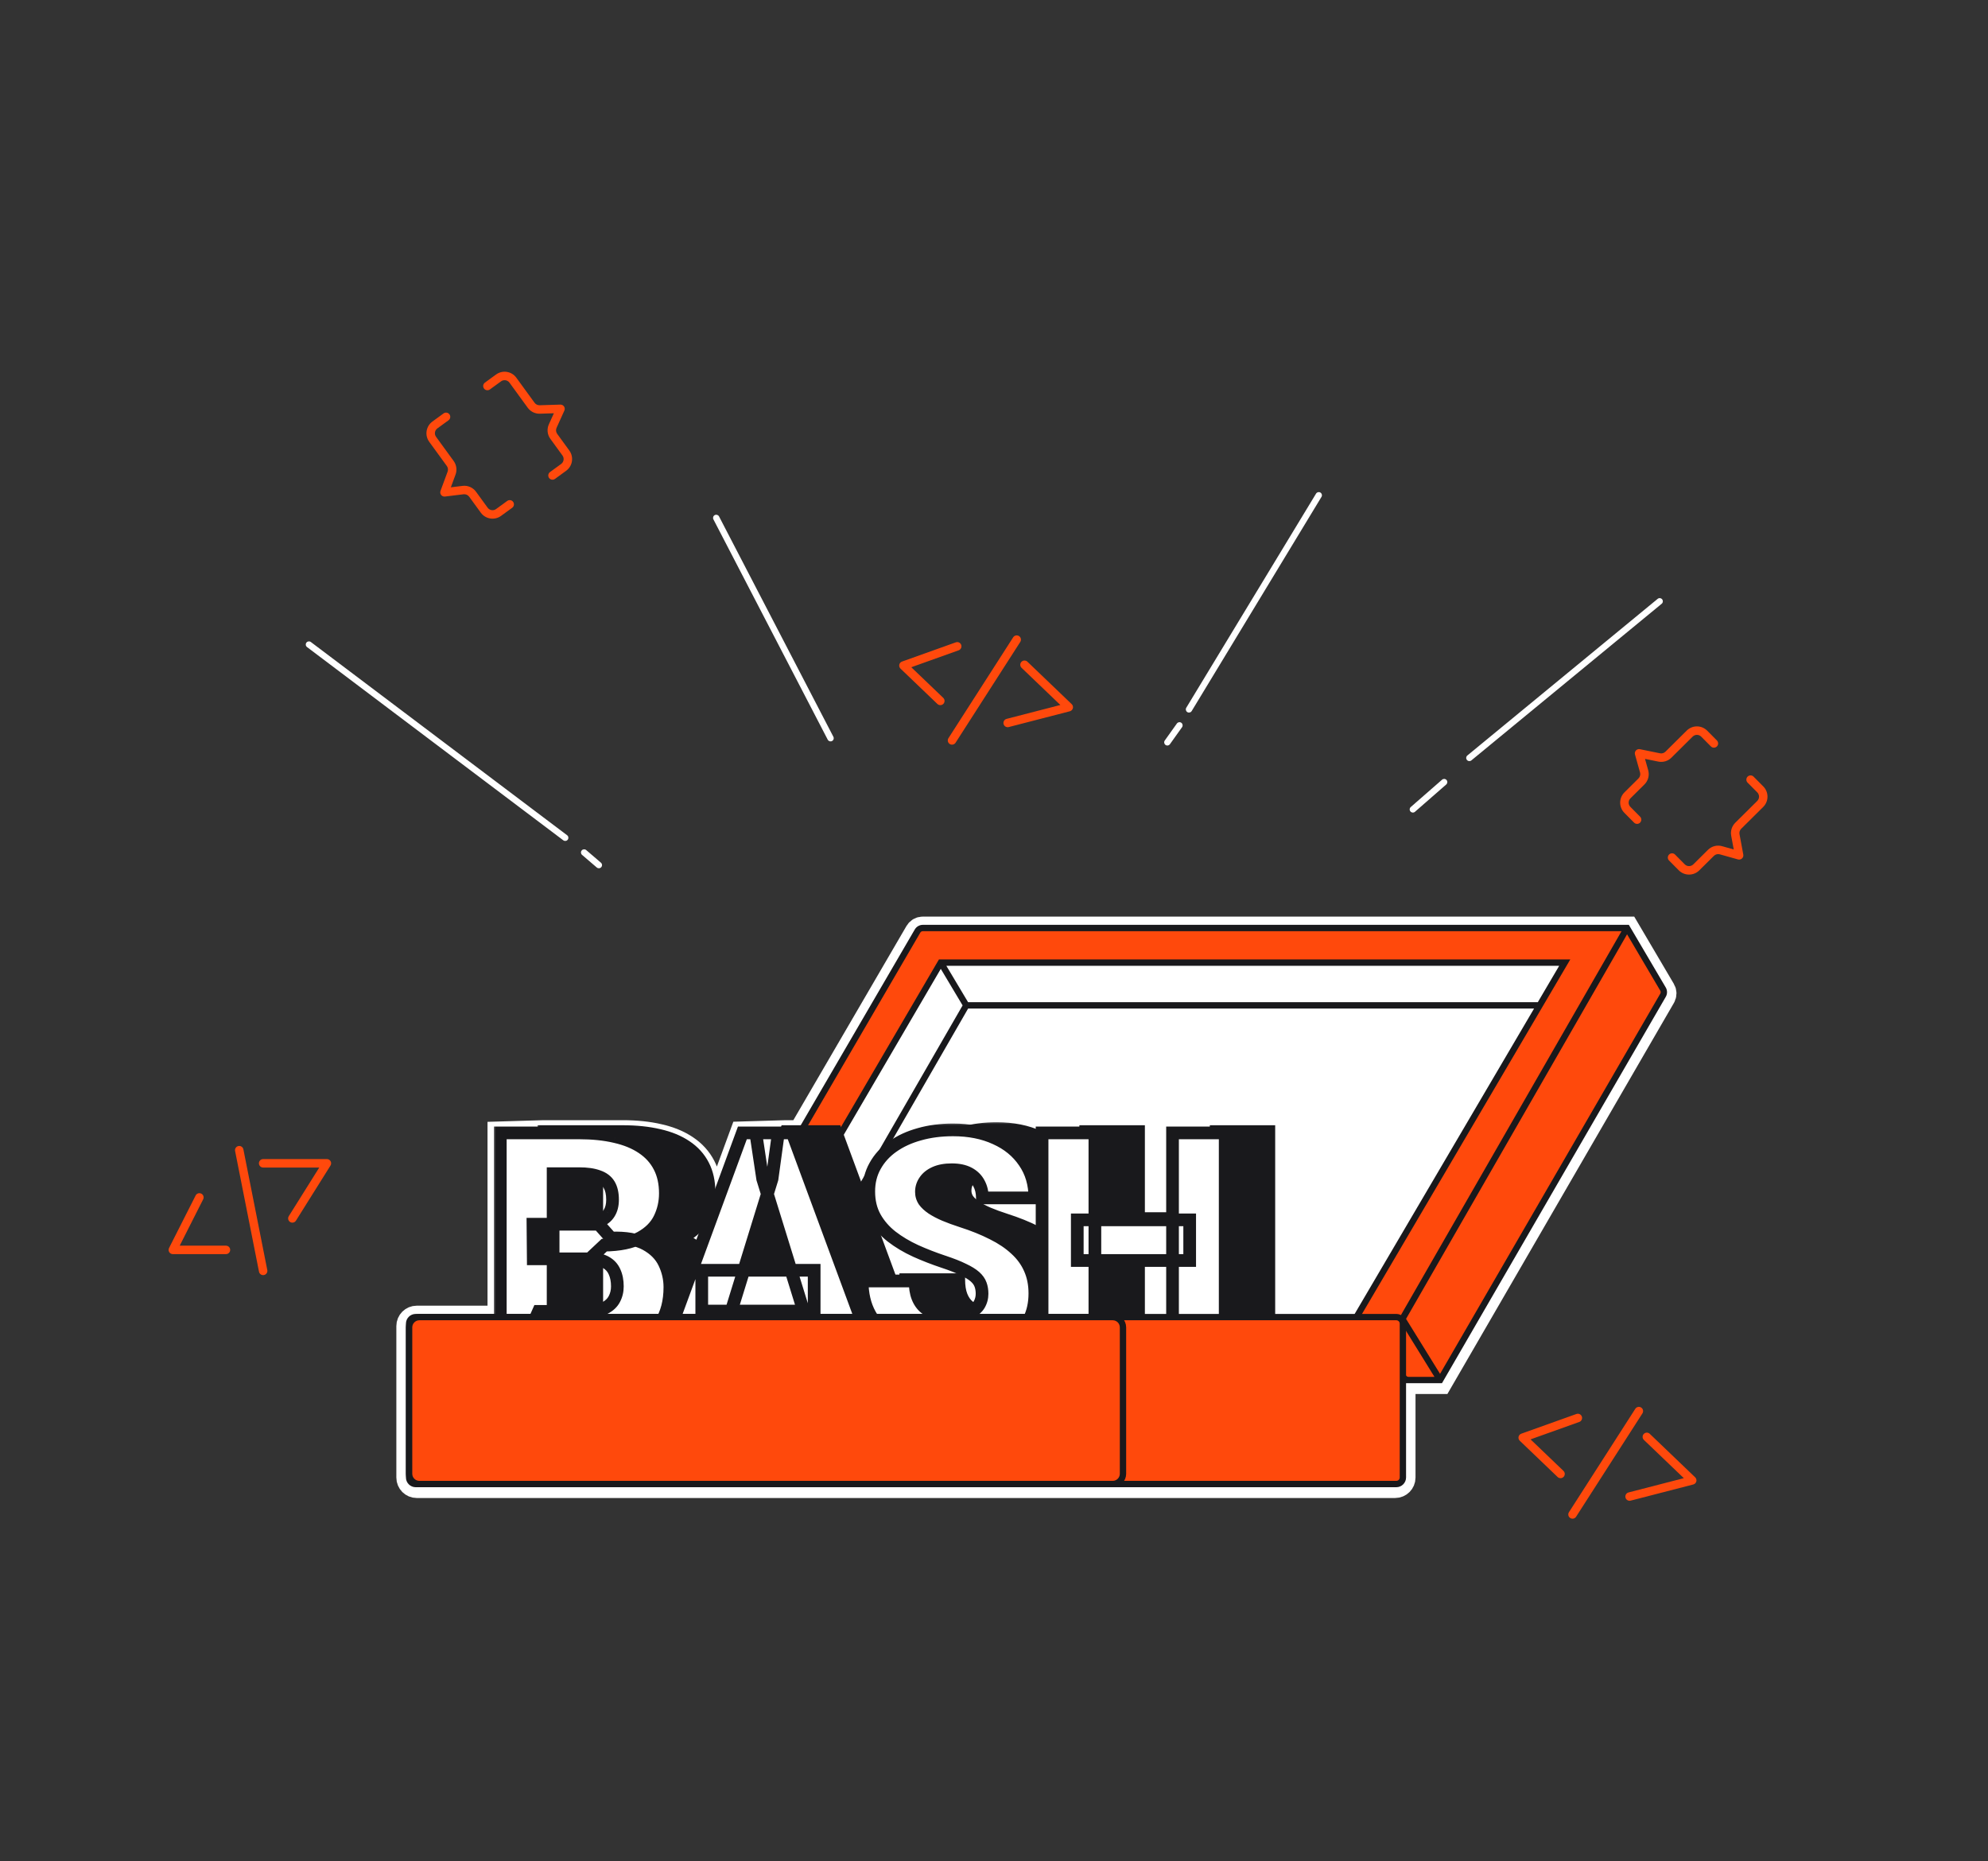 <?xml version="1.0" encoding="UTF-8"?> <svg xmlns="http://www.w3.org/2000/svg" width="235" height="220" viewBox="0 0 235 220" fill="none"><rect x="0" y="0" width="235" height="220" fill="#333333" stroke="none"/> <path fill-rule="evenodd" clip-rule="evenodd" d="M59.129 134.051V155.824H49.262C48.759 155.824 48.352 156.232 48.352 156.735V174.645C48.352 175.148 48.759 175.556 49.262 175.556H164.917C165.42 175.556 165.827 175.148 165.827 174.645V162.834C165.94 163.086 166.194 163.262 166.489 163.262H170.231L196.579 117.781C196.709 117.556 196.708 117.278 196.576 117.054L192.323 109.836H109.08C108.822 109.836 108.584 109.973 108.454 110.195L94.643 133.899H92.906L87.745 134.051L82.659 147.894C82.324 147.582 81.934 147.305 81.489 147.061C81.118 146.856 80.698 146.694 80.229 146.574C80.456 146.485 80.668 146.387 80.866 146.279C81.922 145.698 82.675 144.945 83.125 144.02C83.576 143.095 83.801 142.105 83.801 141.05C83.801 139.84 83.57 138.791 83.107 137.901C82.645 137 81.969 136.253 81.08 135.66C80.202 135.067 79.135 134.629 77.878 134.344C76.621 134.048 75.192 133.899 73.592 133.899H64.289L59.129 134.051ZM165.765 156.042H165.507C165.62 156.138 165.709 156.262 165.765 156.402V156.042ZM70.532 139.138C70.586 139.155 70.639 139.173 70.69 139.192C71.283 139.393 71.716 139.719 71.989 140.17C72.261 140.62 72.398 141.213 72.398 141.948C72.398 142.589 72.261 143.122 71.989 143.549C71.728 143.976 71.307 144.302 70.726 144.527C70.663 144.55 70.599 144.572 70.532 144.592V139.138ZM70.532 148.998C70.949 149.062 71.304 149.179 71.597 149.348C72.072 149.608 72.415 149.982 72.629 150.468C72.854 150.954 72.967 151.529 72.967 152.193C72.967 152.739 72.848 153.237 72.611 153.687C72.386 154.126 72.012 154.482 71.49 154.755C71.298 154.853 71.081 154.933 70.84 154.994H70.532V148.998Z" fill="#19191C" stroke="white" stroke-width="3"></path> <path d="M92.856 155.892H160.219L181.997 118.83H114.224L92.856 155.892Z" fill="white"></path> <path d="M184.967 113.777H111.206L114.224 118.83H181.997L184.967 113.777Z" fill="white"></path> <path d="M165.772 155.892L192.331 109.686H109.088C108.83 109.686 108.591 109.822 108.461 110.045L81.75 155.892H86.579L111.206 113.777H184.967L181.997 118.83L160.219 155.892H165.772Z" fill="#FF490C"></path> <path d="M86.579 155.892H92.856L114.224 118.83L111.206 113.777L86.579 155.892Z" fill="white"></path> <path d="M192.331 109.686L165.772 155.892L170.239 163.111L196.586 117.63C196.717 117.405 196.716 117.128 196.584 116.904L192.331 109.686Z" fill="#FF490C"></path> <path d="M170.239 163.111L165.772 155.892V162.389C165.772 162.788 166.096 163.111 166.496 163.111H170.239Z" fill="#FF490C"></path> <path d="M192.331 109.686L192.654 109.495L192.545 109.311H192.331V109.686ZM170.239 163.111V163.486H170.455L170.563 163.299L170.239 163.111ZM81.75 155.892L81.426 155.703L81.097 156.267H81.75V155.892ZM165.772 163.111H165.397V163.486H165.772V163.111ZM111.206 113.777V113.402H110.991L110.882 113.587L111.206 113.777ZM184.967 113.777L185.29 113.967L185.622 113.402H184.967V113.777ZM181.997 118.83L182.32 119.02L182.32 119.02L181.997 118.83ZM196.584 116.904L196.261 117.094L196.261 117.094L196.584 116.904ZM196.586 117.63L196.262 117.442L196.262 117.442L196.586 117.63ZM166.097 156.078L192.656 109.872L192.005 109.499L165.447 155.705L166.097 156.078ZM165.453 156.089L169.92 163.308L170.558 162.914L166.091 155.694L165.453 156.089ZM165.772 155.517H81.75V156.267H165.772V155.517ZM86.903 156.081L111.53 113.966L110.882 113.587L86.255 155.702L86.903 156.081ZM111.206 114.152H184.967V113.402H111.206V114.152ZM160.542 156.081L185.29 113.967L184.643 113.587L159.895 155.702L160.542 156.081ZM93.181 156.079L114.549 119.018L113.899 118.643L92.531 155.704L93.181 156.079ZM114.224 119.205H181.997V118.455H114.224V119.205ZM110.884 113.969L113.902 119.023L114.546 118.638L111.528 113.584L110.884 113.969ZM192.008 109.876L196.261 117.094L196.907 116.713L192.654 109.495L192.008 109.876ZM196.261 117.094C196.324 117.202 196.324 117.334 196.262 117.442L196.911 117.818C197.109 117.476 197.108 117.054 196.907 116.713L196.261 117.094ZM196.262 117.442L169.914 162.923L170.563 163.299L196.911 117.818L196.262 117.442ZM170.239 162.736H166.496V163.486H170.239V162.736ZM166.496 162.736C166.302 162.736 166.147 162.58 166.147 162.389H165.397C165.397 162.996 165.89 163.486 166.496 163.486V162.736ZM166.147 162.389V155.892H165.397V162.389H166.147ZM165.772 155.517H160.219V156.267H165.772V155.517ZM160.219 155.517H92.856V156.267H160.219V155.517ZM92.856 155.517H86.579V156.267H92.856V155.517ZM86.579 155.517H81.75V156.267H86.579V155.517ZM82.074 156.08L108.785 110.234L108.137 109.856L81.426 155.703L82.074 156.08ZM108.785 110.234C108.848 110.127 108.963 110.061 109.088 110.061V109.311C108.697 109.311 108.334 109.518 108.137 109.856L108.785 110.234ZM109.088 110.061H192.331V109.311H109.088V110.061ZM181.674 118.64L159.895 155.702L160.542 156.081L182.32 119.02L181.674 118.64ZM166.147 163.111V162.389H165.397V163.111H166.147ZM166.496 162.736H165.772V163.486H166.496V162.736ZM182.32 119.02L185.29 113.967L184.643 113.587L181.674 118.64L182.32 119.02ZM109.088 109.311C108.697 109.311 108.335 109.518 108.137 109.856L108.785 110.234C108.848 110.127 108.963 110.061 109.088 110.061V109.311ZM196.911 117.818C197.109 117.476 197.107 117.054 196.907 116.713L196.261 117.094C196.324 117.201 196.324 117.335 196.262 117.442L196.911 117.818Z" fill="#19191C"></path> <mask id="path-4-outside-1_1578_5205" maskUnits="userSpaceOnUse" x="63.301" y="132.393" width="88" height="29" fill="black"> <rect fill="white" x="63.301" y="132.393" width="88" height="29"></rect> <path d="M74.866 148.636H68.196L68.16 144.545H73.567C74.54 144.545 75.317 144.438 75.897 144.225C76.478 143.999 76.9 143.673 77.16 143.246C77.433 142.819 77.569 142.286 77.569 141.645C77.569 140.91 77.433 140.317 77.16 139.867C76.888 139.416 76.455 139.09 75.862 138.889C75.281 138.675 74.528 138.568 73.603 138.568H70.544V159.645H64.301V133.748H73.603C75.204 133.748 76.633 133.897 77.89 134.193C79.147 134.478 80.214 134.916 81.091 135.509C81.981 136.102 82.656 136.849 83.119 137.75C83.581 138.64 83.812 139.689 83.812 140.898C83.812 141.954 83.587 142.944 83.137 143.869C82.686 144.794 81.933 145.547 80.878 146.128C79.834 146.697 78.405 146.993 76.591 147.017L74.866 148.636ZM74.617 159.645H66.684L68.819 154.843H74.617C75.471 154.843 76.153 154.713 76.662 154.452C77.184 154.179 77.558 153.823 77.783 153.385C78.02 152.934 78.139 152.436 78.139 151.89C78.139 151.226 78.026 150.651 77.801 150.165C77.587 149.679 77.243 149.305 76.769 149.045C76.295 148.772 75.66 148.636 74.866 148.636H69.619L69.654 144.545H75.933L77.392 146.181C79.123 146.11 80.492 146.353 81.5 146.91C82.52 147.468 83.249 148.203 83.688 149.116C84.127 150.029 84.346 150.983 84.346 151.979C84.346 153.675 83.978 155.092 83.243 156.23C82.52 157.369 81.435 158.222 79.988 158.792C78.542 159.361 76.751 159.645 74.617 159.645Z"></path> <path d="M96.421 139.191L90.107 159.645H83.401L92.917 133.748H97.168L96.421 139.191ZM101.65 159.645L95.318 139.191L94.5 133.748H98.804L108.373 159.645H101.65ZM101.401 149.987V154.807H88.115V149.987H101.401Z"></path> <path d="M121.249 152.762C121.249 152.359 121.189 151.997 121.071 151.677C120.952 151.345 120.733 151.037 120.413 150.752C120.092 150.468 119.63 150.183 119.025 149.898C118.432 149.602 117.65 149.294 116.678 148.973C115.539 148.594 114.442 148.167 113.387 147.693C112.332 147.207 111.389 146.643 110.559 146.003C109.729 145.351 109.071 144.592 108.585 143.726C108.099 142.849 107.855 141.829 107.855 140.667C107.855 139.553 108.104 138.551 108.602 137.661C109.1 136.76 109.794 135.995 110.683 135.367C111.585 134.727 112.64 134.24 113.849 133.908C115.059 133.565 116.381 133.393 117.816 133.393C119.713 133.393 121.385 133.725 122.832 134.389C124.29 135.041 125.428 135.972 126.247 137.181C127.077 138.379 127.492 139.796 127.492 141.432H121.284C121.284 140.78 121.148 140.205 120.875 139.707C120.614 139.209 120.217 138.817 119.683 138.533C119.15 138.248 118.48 138.106 117.674 138.106C116.891 138.106 116.233 138.225 115.699 138.462C115.166 138.699 114.763 139.019 114.49 139.422C114.217 139.813 114.081 140.246 114.081 140.721C114.081 141.112 114.187 141.468 114.401 141.788C114.626 142.096 114.94 142.387 115.344 142.659C115.759 142.932 116.257 143.193 116.838 143.442C117.43 143.691 118.094 143.934 118.83 144.171C120.205 144.61 121.426 145.102 122.494 145.647C123.573 146.181 124.48 146.792 125.215 147.479C125.962 148.155 126.525 148.926 126.905 149.792C127.296 150.657 127.492 151.636 127.492 152.726C127.492 153.888 127.266 154.92 126.816 155.821C126.365 156.722 125.719 157.487 124.877 158.116C124.035 158.732 123.027 159.201 121.853 159.521C120.679 159.841 119.369 160.001 117.923 160.001C116.595 160.001 115.284 159.835 113.992 159.503C112.711 159.159 111.549 158.637 110.506 157.938C109.462 157.226 108.626 156.319 107.998 155.217C107.381 154.102 107.073 152.78 107.073 151.25H113.334C113.334 152.009 113.434 152.649 113.636 153.171C113.838 153.693 114.134 154.114 114.525 154.434C114.917 154.742 115.397 154.968 115.966 155.11C116.535 155.24 117.187 155.305 117.923 155.305C118.717 155.305 119.357 155.193 119.843 154.968C120.33 154.73 120.685 154.422 120.911 154.043C121.136 153.651 121.249 153.224 121.249 152.762Z"></path> <path d="M145.792 144.029V148.831H132.505V144.029H145.792ZM134.586 133.748V159.645H128.343V133.748H134.586ZM149.989 133.748V159.645H143.764V133.748H149.989Z"></path> </mask> <path d="M74.866 148.636H68.196L68.16 144.545H73.567C74.54 144.545 75.317 144.438 75.897 144.225C76.478 143.999 76.9 143.673 77.16 143.246C77.433 142.819 77.569 142.286 77.569 141.645C77.569 140.91 77.433 140.317 77.16 139.867C76.888 139.416 76.455 139.09 75.862 138.889C75.281 138.675 74.528 138.568 73.603 138.568H70.544V159.645H64.301V133.748H73.603C75.204 133.748 76.633 133.897 77.89 134.193C79.147 134.478 80.214 134.916 81.091 135.509C81.981 136.102 82.656 136.849 83.119 137.75C83.581 138.64 83.812 139.689 83.812 140.898C83.812 141.954 83.587 142.944 83.137 143.869C82.686 144.794 81.933 145.547 80.878 146.128C79.834 146.697 78.405 146.993 76.591 147.017L74.866 148.636ZM74.617 159.645H66.684L68.819 154.843H74.617C75.471 154.843 76.153 154.713 76.662 154.452C77.184 154.179 77.558 153.823 77.783 153.385C78.02 152.934 78.139 152.436 78.139 151.89C78.139 151.226 78.026 150.651 77.801 150.165C77.587 149.679 77.243 149.305 76.769 149.045C76.295 148.772 75.66 148.636 74.866 148.636H69.619L69.654 144.545H75.933L77.392 146.181C79.123 146.11 80.492 146.353 81.5 146.91C82.52 147.468 83.249 148.203 83.688 149.116C84.127 150.029 84.346 150.983 84.346 151.979C84.346 153.675 83.978 155.092 83.243 156.23C82.52 157.369 81.435 158.222 79.988 158.792C78.542 159.361 76.751 159.645 74.617 159.645Z" fill="#19191C"></path> <path d="M96.421 139.191L90.107 159.645H83.401L92.917 133.748H97.168L96.421 139.191ZM101.65 159.645L95.318 139.191L94.5 133.748H98.804L108.373 159.645H101.65ZM101.401 149.987V154.807H88.115V149.987H101.401Z" fill="#19191C"></path> <path d="M121.249 152.762C121.249 152.359 121.189 151.997 121.071 151.677C120.952 151.345 120.733 151.037 120.413 150.752C120.092 150.468 119.63 150.183 119.025 149.898C118.432 149.602 117.65 149.294 116.678 148.973C115.539 148.594 114.442 148.167 113.387 147.693C112.332 147.207 111.389 146.643 110.559 146.003C109.729 145.351 109.071 144.592 108.585 143.726C108.099 142.849 107.855 141.829 107.855 140.667C107.855 139.553 108.104 138.551 108.602 137.661C109.1 136.76 109.794 135.995 110.683 135.367C111.585 134.727 112.64 134.24 113.849 133.908C115.059 133.565 116.381 133.393 117.816 133.393C119.713 133.393 121.385 133.725 122.832 134.389C124.29 135.041 125.428 135.972 126.247 137.181C127.077 138.379 127.492 139.796 127.492 141.432H121.284C121.284 140.78 121.148 140.205 120.875 139.707C120.614 139.209 120.217 138.817 119.683 138.533C119.15 138.248 118.48 138.106 117.674 138.106C116.891 138.106 116.233 138.225 115.699 138.462C115.166 138.699 114.763 139.019 114.49 139.422C114.217 139.813 114.081 140.246 114.081 140.721C114.081 141.112 114.187 141.468 114.401 141.788C114.626 142.096 114.94 142.387 115.344 142.659C115.759 142.932 116.257 143.193 116.838 143.442C117.43 143.691 118.094 143.934 118.83 144.171C120.205 144.61 121.426 145.102 122.494 145.647C123.573 146.181 124.48 146.792 125.215 147.479C125.962 148.155 126.525 148.926 126.905 149.792C127.296 150.657 127.492 151.636 127.492 152.726C127.492 153.888 127.266 154.92 126.816 155.821C126.365 156.722 125.719 157.487 124.877 158.116C124.035 158.732 123.027 159.201 121.853 159.521C120.679 159.841 119.369 160.001 117.923 160.001C116.595 160.001 115.284 159.835 113.992 159.503C112.711 159.159 111.549 158.637 110.506 157.938C109.462 157.226 108.626 156.319 107.998 155.217C107.381 154.102 107.073 152.78 107.073 151.25H113.334C113.334 152.009 113.434 152.649 113.636 153.171C113.838 153.693 114.134 154.114 114.525 154.434C114.917 154.742 115.397 154.968 115.966 155.11C116.535 155.24 117.187 155.305 117.923 155.305C118.717 155.305 119.357 155.193 119.843 154.968C120.33 154.73 120.685 154.422 120.911 154.043C121.136 153.651 121.249 153.224 121.249 152.762Z" fill="#19191C"></path> <path d="M145.792 144.029V148.831H132.505V144.029H145.792ZM134.586 133.748V159.645H128.343V133.748H134.586ZM149.989 133.748V159.645H143.764V133.748H149.989Z" fill="#19191C"></path> <path d="M68.196 148.636L67.446 148.642L67.453 149.386H68.196V148.636ZM68.16 144.545V143.795H67.404L67.41 144.551L68.16 144.545ZM75.897 144.225L76.156 144.929L76.169 144.924L75.897 144.225ZM77.16 143.246L76.528 142.842L76.524 142.849L76.52 142.855L77.16 143.246ZM75.862 138.889L75.603 139.593L75.612 139.596L75.621 139.599L75.862 138.889ZM70.544 138.568V137.818H69.794V138.568H70.544ZM70.544 159.645V160.395H71.294V159.645H70.544ZM64.301 159.645H63.551V160.395H64.301V159.645ZM64.301 133.748V132.998H63.551V133.748H64.301ZM77.89 134.193L77.717 134.923L77.724 134.924L77.89 134.193ZM81.091 135.509L80.671 136.131L80.675 136.133L81.091 135.509ZM83.119 137.75L82.451 138.093L82.453 138.096L83.119 137.75ZM80.878 146.128L81.237 146.786L81.239 146.785L80.878 146.128ZM76.591 147.017L76.581 146.267L76.29 146.271L76.078 146.47L76.591 147.017ZM66.684 159.645L65.999 159.341L65.53 160.395H66.684V159.645ZM68.819 154.843V154.093H68.331L68.133 154.538L68.819 154.843ZM76.662 154.452L77.004 155.119L77.01 155.116L76.662 154.452ZM77.783 153.385L77.119 153.035L77.116 153.042L77.783 153.385ZM77.801 150.165L77.114 150.467L77.117 150.474L77.12 150.481L77.801 150.165ZM76.769 149.045L76.395 149.695L76.401 149.698L76.408 149.702L76.769 149.045ZM69.619 148.636L68.869 148.629L68.862 149.386H69.619V148.636ZM69.654 144.545V143.795H68.911L68.904 144.538L69.654 144.545ZM75.933 144.545L76.493 144.046L76.269 143.795H75.933V144.545ZM77.392 146.181L76.832 146.68L77.068 146.945L77.422 146.93L77.392 146.181ZM81.5 146.91L81.137 147.567L81.141 147.568L81.5 146.91ZM83.243 156.23L82.613 155.823L82.61 155.828L83.243 156.23ZM96.421 139.191L97.138 139.412L97.156 139.354L97.164 139.293L96.421 139.191ZM90.107 159.645V160.395H90.66L90.823 159.867L90.107 159.645ZM83.401 159.645L82.697 159.387L82.327 160.395H83.401V159.645ZM92.917 133.748V132.998H92.394L92.213 133.49L92.917 133.748ZM97.168 133.748L97.911 133.85L98.028 132.998H97.168V133.748ZM101.65 159.645L100.934 159.867L101.097 160.395H101.65V159.645ZM95.318 139.191L94.576 139.302L94.585 139.359L94.602 139.413L95.318 139.191ZM94.5 133.748V132.998H93.629L93.758 133.86L94.5 133.748ZM98.804 133.748L99.508 133.488L99.327 132.998H98.804V133.748ZM108.373 159.645V160.395H109.45L109.077 159.385L108.373 159.645ZM101.401 149.987H102.151V149.237H101.401V149.987ZM101.401 154.807V155.557H102.151V154.807H101.401ZM88.115 154.807H87.365V155.557H88.115V154.807ZM88.115 149.987V149.237H87.365V149.987H88.115ZM121.071 151.677L120.364 151.929L120.367 151.938L121.071 151.677ZM119.025 149.898L118.69 150.569L118.698 150.573L118.706 150.577L119.025 149.898ZM116.678 148.973L116.44 149.685L116.443 149.686L116.678 148.973ZM113.387 147.693L113.073 148.374L113.08 148.377L113.387 147.693ZM110.559 146.003L110.096 146.593L110.101 146.597L110.559 146.003ZM108.585 143.726L107.929 144.09L107.931 144.094L108.585 143.726ZM108.602 137.661L109.257 138.028L109.259 138.024L108.602 137.661ZM110.683 135.367L111.116 135.979L111.118 135.978L110.683 135.367ZM113.849 133.908L114.048 134.632L114.055 134.63L113.849 133.908ZM122.832 134.389L122.519 135.07L122.525 135.073L122.832 134.389ZM126.247 137.181L125.625 137.601L125.63 137.608L126.247 137.181ZM127.492 141.432V142.182H128.242V141.432H127.492ZM121.284 141.432H120.534V142.182H121.284V141.432ZM120.875 139.707L120.211 140.055L120.217 140.067L120.875 139.707ZM114.49 139.422L115.105 139.851L115.111 139.842L114.49 139.422ZM114.401 141.788L113.777 142.204L113.786 142.217L113.795 142.23L114.401 141.788ZM115.344 142.659L114.923 143.281L114.932 143.286L115.344 142.659ZM116.838 143.442L116.542 144.131L116.547 144.133L116.838 143.442ZM118.83 144.171L118.599 144.885L118.602 144.886L118.83 144.171ZM122.494 145.647L122.152 146.315L122.161 146.32L122.494 145.647ZM125.215 147.479L124.703 148.027L124.712 148.036L125.215 147.479ZM126.905 149.792L126.218 150.093L126.221 150.101L126.905 149.792ZM124.877 158.116L125.32 158.721L125.326 158.717L124.877 158.116ZM113.992 159.503L113.797 160.227L113.805 160.229L113.992 159.503ZM110.506 157.938L110.083 158.558L110.088 158.561L110.506 157.938ZM107.998 155.217L107.341 155.58L107.346 155.588L107.998 155.217ZM107.073 151.25V150.5H106.323V151.25H107.073ZM113.334 151.25H114.084V150.5H113.334V151.25ZM114.525 154.434L114.05 155.014L114.061 155.023L114.525 154.434ZM115.966 155.11L115.784 155.837L115.791 155.839L115.799 155.841L115.966 155.11ZM119.843 154.968L120.159 155.648L120.166 155.645L120.172 155.642L119.843 154.968ZM120.911 154.043L121.556 154.426L121.561 154.417L120.911 154.043ZM145.792 144.029H146.542V143.279H145.792V144.029ZM145.792 148.831V149.581H146.542V148.831H145.792ZM132.505 148.831H131.755V149.581H132.505V148.831ZM132.505 144.029V143.279H131.755V144.029H132.505ZM134.586 133.748H135.336V132.998H134.586V133.748ZM134.586 159.645V160.395H135.336V159.645H134.586ZM128.343 159.645H127.593V160.395H128.343V159.645ZM128.343 133.748V132.998H127.593V133.748H128.343ZM149.989 133.748H150.739V132.998H149.989V133.748ZM149.989 159.645V160.395H150.739V159.645H149.989ZM143.764 159.645H143.014V160.395H143.764V159.645ZM143.764 133.748V132.998H143.014V133.748H143.764ZM74.866 147.886H68.196V149.386H74.866V147.886ZM68.946 148.629L68.91 144.538L67.41 144.551L67.446 148.642L68.946 148.629ZM68.16 145.295H73.567V143.795H68.16V145.295ZM73.567 145.295C74.584 145.295 75.459 145.185 76.156 144.929L75.639 143.521C75.174 143.691 74.496 143.795 73.567 143.795V145.295ZM76.169 144.924C76.865 144.654 77.434 144.236 77.8 143.637L76.52 142.855C76.365 143.11 76.092 143.345 75.626 143.525L76.169 144.924ZM77.792 143.65C78.16 143.074 78.319 142.391 78.319 141.645H76.819C76.819 142.18 76.706 142.564 76.528 142.842L77.792 143.65ZM78.319 141.645C78.319 140.825 78.168 140.084 77.802 139.478L76.519 140.255C76.698 140.551 76.819 140.995 76.819 141.645H78.319ZM77.802 139.478C77.421 138.85 76.83 138.426 76.103 138.179L75.621 139.599C76.079 139.755 76.354 139.983 76.519 140.255L77.802 139.478ZM76.121 138.185C75.427 137.93 74.577 137.818 73.603 137.818V139.318C74.479 139.318 75.135 139.421 75.603 139.593L76.121 138.185ZM73.603 137.818H70.544V139.318H73.603V137.818ZM69.794 138.568V159.645H71.294V138.568H69.794ZM70.544 158.895H64.301V160.395H70.544V158.895ZM65.051 159.645V133.748H63.551V159.645H65.051ZM64.301 134.498H73.603V132.998H64.301V134.498ZM73.603 134.498C75.159 134.498 76.528 134.643 77.717 134.923L78.062 133.463C76.737 133.151 75.249 132.998 73.603 132.998V134.498ZM77.724 134.924C78.909 135.193 79.886 135.6 80.671 136.131L81.511 134.888C80.542 134.233 79.384 133.762 78.055 133.461L77.724 134.924ZM80.675 136.133C81.464 136.659 82.051 137.312 82.451 138.093L83.786 137.408C83.262 136.387 82.497 135.545 81.507 134.885L80.675 136.133ZM82.453 138.096C82.85 138.859 83.062 139.785 83.062 140.898H84.562C84.562 139.593 84.313 138.42 83.784 137.404L82.453 138.096ZM83.062 140.898C83.062 141.843 82.862 142.72 82.462 143.54L83.811 144.197C84.313 143.167 84.562 142.065 84.562 140.898H83.062ZM82.462 143.54C82.091 144.303 81.46 144.951 80.516 145.471L81.239 146.785C82.406 146.142 83.281 145.284 83.811 144.197L82.462 143.54ZM80.519 145.469C79.624 145.957 78.332 146.244 76.581 146.267L76.601 147.767C78.479 147.742 80.044 147.437 81.237 146.786L80.519 145.469ZM76.078 146.47L74.353 148.089L75.379 149.183L77.104 147.564L76.078 146.47ZM74.617 158.895H66.684V160.395H74.617V158.895ZM67.37 159.95L69.504 155.148L68.133 154.538L65.999 159.341L67.37 159.95ZM68.819 155.593H74.617V154.093H68.819V155.593ZM74.617 155.593C75.536 155.593 76.349 155.454 77.004 155.119L76.321 153.784C75.956 153.971 75.405 154.093 74.617 154.093V155.593ZM77.01 155.116C77.642 154.786 78.141 154.329 78.45 153.727L77.116 153.042C76.974 153.318 76.727 153.572 76.315 153.787L77.01 155.116ZM78.447 153.734C78.744 153.168 78.889 152.549 78.889 151.89H77.389C77.389 152.323 77.296 152.7 77.119 153.035L78.447 153.734ZM78.889 151.89C78.889 151.143 78.762 150.456 78.481 149.85L77.12 150.481C77.29 150.847 77.389 151.31 77.389 151.89H78.889ZM78.487 149.864C78.206 149.223 77.746 148.726 77.13 148.387L76.408 149.702C76.74 149.885 76.968 150.135 77.114 150.467L78.487 149.864ZM77.143 148.394C76.515 148.033 75.736 147.886 74.866 147.886V149.386C75.585 149.386 76.075 149.511 76.395 149.695L77.143 148.394ZM74.866 147.886H69.619V149.386H74.866V147.886ZM70.369 148.642L70.404 144.551L68.904 144.538L68.869 148.629L70.369 148.642ZM69.654 145.295H75.933V143.795H69.654V145.295ZM75.373 145.044L76.832 146.68L77.951 145.682L76.493 144.046L75.373 145.044ZM77.422 146.93C79.081 146.862 80.296 147.101 81.137 147.567L81.863 146.254C80.689 145.605 79.165 145.357 77.361 145.432L77.422 146.93ZM81.141 147.568C82.044 148.062 82.651 148.689 83.012 149.441L84.364 148.791C83.848 147.716 82.996 146.873 81.86 146.252L81.141 147.568ZM83.012 149.441C83.403 150.254 83.596 151.098 83.596 151.979H85.096C85.096 150.869 84.851 149.804 84.364 148.791L83.012 149.441ZM83.596 151.979C83.596 153.567 83.253 154.834 82.613 155.823L83.873 156.637C84.704 155.35 85.096 153.783 85.096 151.979H83.596ZM82.61 155.828C81.985 156.813 81.036 157.573 79.714 158.094L80.263 159.49C81.834 158.871 83.055 157.925 83.876 156.633L82.61 155.828ZM79.714 158.094C78.381 158.618 76.69 158.895 74.617 158.895V160.395C76.812 160.395 78.703 160.103 80.263 159.49L79.714 158.094ZM95.704 138.97L89.39 159.424L90.823 159.867L97.138 139.412L95.704 138.97ZM90.107 158.895H83.401V160.395H90.107V158.895ZM84.105 159.904L93.621 134.007L92.213 133.49L82.697 159.387L84.105 159.904ZM92.917 134.498H97.168V132.998H92.917V134.498ZM96.425 133.646L95.678 139.089L97.164 139.293L97.911 133.85L96.425 133.646ZM102.367 159.424L96.035 138.969L94.602 139.413L100.934 159.867L102.367 159.424ZM96.06 139.079L95.242 133.637L93.758 133.86L94.576 139.302L96.06 139.079ZM94.5 134.498H98.804V132.998H94.5V134.498ZM98.101 134.008L107.67 159.905L109.077 159.385L99.508 133.488L98.101 134.008ZM108.373 158.895H101.65V160.395H108.373V158.895ZM100.651 149.987V154.807H102.151V149.987H100.651ZM101.401 154.057H88.115V155.557H101.401V154.057ZM88.865 154.807V149.987H87.365V154.807H88.865ZM88.115 150.737H101.401V149.237H88.115V150.737ZM121.999 152.762C121.999 152.286 121.929 151.834 121.774 151.417L120.367 151.938C120.45 152.161 120.499 152.432 120.499 152.762H121.999ZM121.777 151.425C121.608 150.951 121.305 150.542 120.911 150.192L119.914 151.313C120.16 151.531 120.296 151.739 120.364 151.929L121.777 151.425ZM120.911 150.192C120.516 149.84 119.982 149.52 119.345 149.22L118.706 150.577C119.278 150.846 119.669 151.095 119.914 151.313L120.911 150.192ZM119.361 149.228C118.723 148.909 117.903 148.587 116.912 148.261L116.443 149.686C117.397 150 118.142 150.295 118.69 150.569L119.361 149.228ZM116.915 148.262C115.799 147.89 114.726 147.472 113.694 147.009L113.08 148.377C114.159 148.862 115.279 149.298 116.44 149.685L116.915 148.262ZM113.701 147.012C112.691 146.547 111.798 146.012 111.017 145.409L110.101 146.597C110.98 147.275 111.972 147.867 113.073 148.374L113.701 147.012ZM111.022 145.413C110.265 144.818 109.673 144.134 109.239 143.359L107.931 144.094C108.468 145.051 109.193 145.884 110.096 146.593L111.022 145.413ZM109.241 143.363C108.825 142.613 108.605 141.722 108.605 140.667H107.105C107.105 141.936 107.372 143.085 107.929 144.09L109.241 143.363ZM108.605 140.667C108.605 139.669 108.827 138.795 109.257 138.028L107.948 137.295C107.382 138.306 107.105 139.437 107.105 140.667H108.605ZM109.259 138.024C109.699 137.228 110.314 136.546 111.116 135.979L110.251 134.754C109.274 135.444 108.502 136.293 107.946 137.299L109.259 138.024ZM111.118 135.978C111.939 135.395 112.912 134.944 114.048 134.632L113.651 133.185C112.368 133.537 111.231 134.058 110.249 134.755L111.118 135.978ZM114.055 134.63C115.189 134.307 116.441 134.143 117.816 134.143V132.643C116.321 132.643 114.929 132.822 113.644 133.187L114.055 134.63ZM117.816 134.143C119.625 134.143 121.187 134.459 122.519 135.07L123.144 133.707C121.583 132.99 119.801 132.643 117.816 132.643V134.143ZM122.525 135.073C123.869 135.674 124.893 136.518 125.625 137.601L126.868 136.761C125.964 135.425 124.711 134.408 123.138 133.704L122.525 135.073ZM125.63 137.608C126.363 138.665 126.742 139.929 126.742 141.432H128.242C128.242 139.663 127.791 138.092 126.863 136.754L125.63 137.608ZM127.492 140.682H121.284V142.182H127.492V140.682ZM122.034 141.432C122.034 140.673 121.875 139.97 121.533 139.347L120.217 140.067C120.421 140.439 120.534 140.887 120.534 141.432H122.034ZM121.539 139.359C121.203 138.717 120.692 138.221 120.036 137.871L119.33 139.195C119.742 139.414 120.025 139.7 120.211 140.055L121.539 139.359ZM120.036 137.871C119.364 137.512 118.564 137.356 117.674 137.356V138.856C118.396 138.856 118.936 138.984 119.33 139.195L120.036 137.871ZM117.674 137.356C116.82 137.356 116.051 137.485 115.395 137.776L116.004 139.147C116.415 138.964 116.962 138.856 117.674 138.856V137.356ZM115.395 137.776C114.759 138.059 114.234 138.461 113.869 139.002L115.111 139.842C115.291 139.577 115.573 139.339 116.004 139.147L115.395 137.776ZM113.874 138.993C113.515 139.51 113.331 140.092 113.331 140.721H114.831C114.831 140.401 114.92 140.117 115.105 139.851L113.874 138.993ZM113.331 140.721C113.331 141.257 113.48 141.758 113.777 142.204L115.025 141.372C114.895 141.177 114.831 140.966 114.831 140.721H113.331ZM113.795 142.23C114.083 142.625 114.467 142.972 114.923 143.281L115.764 142.038C115.413 141.801 115.169 141.568 115.006 141.345L113.795 142.23ZM114.932 143.286C115.392 143.589 115.931 143.869 116.542 144.131L117.133 142.753C116.582 142.516 116.125 142.275 115.755 142.033L114.932 143.286ZM116.547 144.133C117.163 144.392 117.848 144.642 118.599 144.885L119.06 143.457C118.341 143.226 117.698 142.99 117.128 142.75L116.547 144.133ZM118.602 144.886C119.946 145.314 121.128 145.792 122.152 146.315L122.835 144.98C121.725 144.412 120.464 143.905 119.058 143.457L118.602 144.886ZM122.161 146.32C123.187 146.827 124.03 147.398 124.703 148.027L125.727 146.932C124.929 146.185 123.958 145.535 122.826 144.975L122.161 146.32ZM124.712 148.036C125.386 148.645 125.884 149.33 126.218 150.093L127.592 149.491C127.167 148.522 126.539 147.665 125.718 146.923L124.712 148.036ZM126.221 150.101C126.563 150.856 126.742 151.726 126.742 152.726H128.242C128.242 151.545 128.029 150.459 127.588 149.483L126.221 150.101ZM126.742 152.726C126.742 153.79 126.536 154.704 126.145 155.486L127.487 156.157C127.997 155.136 128.242 153.987 128.242 152.726H126.742ZM126.145 155.486C125.749 156.278 125.181 156.953 124.428 157.515L125.326 158.717C126.257 158.021 126.981 157.167 127.487 156.157L126.145 155.486ZM124.434 157.511C123.677 158.065 122.756 158.497 121.656 158.797L122.051 160.244C123.299 159.904 124.393 159.4 125.32 158.721L124.434 157.511ZM121.656 158.797C120.557 159.097 119.315 159.251 117.923 159.251V160.751C119.424 160.751 120.802 160.585 122.051 160.244L121.656 158.797ZM117.923 159.251C116.658 159.251 115.41 159.093 114.178 158.777L113.805 160.229C115.158 160.577 116.531 160.751 117.923 160.751V159.251ZM114.186 158.779C112.981 158.455 111.895 157.966 110.923 157.315L110.088 158.561C111.203 159.309 112.442 159.863 113.797 160.227L114.186 158.779ZM110.928 157.318C109.979 156.671 109.222 155.849 108.649 154.845L107.346 155.588C108.031 156.789 108.945 157.781 110.083 158.558L110.928 157.318ZM108.654 154.853C108.11 153.87 107.823 152.678 107.823 151.25H106.323C106.323 152.881 106.652 154.333 107.341 155.58L108.654 154.853ZM107.073 152H113.334V150.5H107.073V152ZM112.584 151.25C112.584 152.071 112.692 152.809 112.936 153.441L114.336 152.901C114.177 152.49 114.084 151.947 114.084 151.25H112.584ZM112.936 153.441C113.18 154.071 113.548 154.604 114.05 155.014L115 153.853C114.72 153.624 114.496 153.315 114.336 152.901L112.936 153.441ZM114.061 155.023C114.549 155.408 115.13 155.674 115.784 155.837L116.148 154.382C115.664 154.261 115.284 154.077 114.99 153.845L114.061 155.023ZM115.799 155.841C116.435 155.987 117.145 156.055 117.923 156.055V154.555C117.23 154.555 116.636 154.494 116.134 154.379L115.799 155.841ZM117.923 156.055C118.778 156.055 119.538 155.936 120.159 155.648L119.528 154.287C119.177 154.45 118.656 154.555 117.923 154.555V156.055ZM120.172 155.642C120.76 155.355 121.24 154.957 121.556 154.426L120.266 153.66C120.131 153.888 119.899 154.106 119.515 154.293L120.172 155.642ZM121.561 154.417C121.853 153.909 121.999 153.352 121.999 152.762H120.499C120.499 153.096 120.419 153.394 120.261 153.668L121.561 154.417ZM145.042 144.029V148.831H146.542V144.029H145.042ZM145.792 148.081H132.505V149.581H145.792V148.081ZM133.255 148.831V144.029H131.755V148.831H133.255ZM132.505 144.779H145.792V143.279H132.505V144.779ZM133.836 133.748V159.645H135.336V133.748H133.836ZM134.586 158.895H128.343V160.395H134.586V158.895ZM129.093 159.645V133.748H127.593V159.645H129.093ZM128.343 134.498H134.586V132.998H128.343V134.498ZM149.239 133.748V159.645H150.739V133.748H149.239ZM149.989 158.895H143.764V160.395H149.989V158.895ZM144.514 159.645V133.748H143.014V159.645H144.514ZM143.764 134.498H149.989V132.998H143.764V134.498Z" fill="#19191C" mask="url(#path-4-outside-1_1578_5205)"></path> <mask id="path-6-outside-2_1578_5205" maskUnits="userSpaceOnUse" x="58.141" y="132.545" width="88" height="29" fill="black"> <rect fill="white" x="58.141" y="132.545" width="88" height="29"></rect> <path d="M69.706 148.788H63.036L63 144.697H68.407C69.38 144.697 70.156 144.59 70.737 144.377C71.318 144.152 71.739 143.825 72 143.399C72.273 142.972 72.409 142.438 72.409 141.798C72.409 141.063 72.273 140.47 72 140.019C71.728 139.569 71.295 139.243 70.702 139.041C70.121 138.827 69.368 138.721 68.443 138.721H65.384V159.798H59.141V133.901H68.443C70.044 133.901 71.472 134.049 72.729 134.345C73.986 134.63 75.053 135.069 75.931 135.662C76.82 136.254 77.496 137.001 77.959 137.903C78.421 138.792 78.652 139.841 78.652 141.051C78.652 142.106 78.427 143.096 77.976 144.021C77.526 144.946 76.773 145.699 75.718 146.28C74.674 146.849 73.245 147.146 71.431 147.169L69.706 148.788ZM69.457 159.798H61.524L63.658 154.995H69.457C70.311 154.995 70.992 154.865 71.502 154.604C72.024 154.331 72.397 153.976 72.623 153.537C72.86 153.086 72.978 152.588 72.978 152.043C72.978 151.379 72.866 150.804 72.641 150.318C72.427 149.831 72.083 149.458 71.609 149.197C71.135 148.924 70.5 148.788 69.706 148.788H64.459L64.494 144.697H70.773L72.231 146.333C73.963 146.262 75.332 146.505 76.34 147.063C77.36 147.62 78.089 148.355 78.528 149.268C78.967 150.181 79.186 151.136 79.186 152.132C79.186 153.827 78.818 155.244 78.083 156.383C77.36 157.521 76.275 158.375 74.828 158.944C73.382 159.513 71.591 159.798 69.457 159.798Z"></path> <path d="M91.261 139.343L84.947 159.798H78.241L87.757 133.901H92.008L91.261 139.343ZM96.49 159.798L90.158 139.343L89.34 133.901H93.644L103.213 159.798H96.49ZM96.241 150.14V154.96H82.954V150.14H96.241Z"></path> <path d="M116.088 152.914C116.088 152.511 116.029 152.15 115.911 151.829C115.792 151.497 115.573 151.189 115.252 150.904C114.932 150.62 114.47 150.335 113.865 150.051C113.272 149.754 112.49 149.446 111.517 149.126C110.379 148.746 109.282 148.32 108.227 147.845C107.172 147.359 106.229 146.796 105.399 146.155C104.569 145.503 103.911 144.744 103.425 143.879C102.938 143.001 102.695 141.982 102.695 140.82C102.695 139.705 102.944 138.703 103.442 137.814C103.94 136.912 104.634 136.148 105.523 135.519C106.425 134.879 107.48 134.393 108.689 134.061C109.899 133.717 111.221 133.545 112.656 133.545C114.553 133.545 116.225 133.877 117.671 134.541C119.13 135.193 120.268 136.124 121.086 137.333C121.916 138.531 122.331 139.948 122.331 141.584H116.124C116.124 140.932 115.988 140.357 115.715 139.859C115.454 139.361 115.057 138.97 114.523 138.685C113.99 138.401 113.32 138.258 112.513 138.258C111.731 138.258 111.073 138.377 110.539 138.614C110.006 138.851 109.602 139.171 109.33 139.575C109.057 139.966 108.921 140.399 108.921 140.873C108.921 141.264 109.027 141.62 109.241 141.94C109.466 142.248 109.78 142.539 110.183 142.812C110.598 143.084 111.096 143.345 111.677 143.594C112.27 143.843 112.934 144.086 113.67 144.323C115.045 144.762 116.266 145.254 117.334 145.8C118.413 146.333 119.32 146.944 120.055 147.632C120.802 148.308 121.365 149.078 121.745 149.944C122.136 150.81 122.331 151.788 122.331 152.879C122.331 154.041 122.106 155.072 121.656 155.974C121.205 156.875 120.559 157.64 119.717 158.268C118.875 158.885 117.867 159.353 116.693 159.673C115.519 159.993 114.209 160.153 112.762 160.153C111.434 160.153 110.124 159.987 108.832 159.655C107.551 159.312 106.389 158.79 105.345 158.09C104.302 157.379 103.466 156.472 102.838 155.369C102.221 154.254 101.913 152.932 101.913 151.402H108.174C108.174 152.161 108.274 152.802 108.476 153.323C108.677 153.845 108.974 154.266 109.365 154.586C109.756 154.895 110.237 155.12 110.806 155.262C111.375 155.393 112.027 155.458 112.762 155.458C113.557 155.458 114.197 155.345 114.683 155.12C115.169 154.883 115.525 154.574 115.751 154.195C115.976 153.804 116.088 153.377 116.088 152.914Z"></path> <path d="M140.632 144.181V148.984H127.345V144.181H140.632ZM129.426 133.901V159.798H123.183V133.901H129.426ZM144.829 133.901V159.798H138.604V133.901H144.829Z"></path> </mask> <path d="M69.706 148.788H63.036L63 144.697H68.407C69.38 144.697 70.156 144.59 70.737 144.377C71.318 144.152 71.739 143.825 72 143.399C72.273 142.972 72.409 142.438 72.409 141.798C72.409 141.063 72.273 140.47 72 140.019C71.728 139.569 71.295 139.243 70.702 139.041C70.121 138.827 69.368 138.721 68.443 138.721H65.384V159.798H59.141V133.901H68.443C70.044 133.901 71.472 134.049 72.729 134.345C73.986 134.63 75.053 135.069 75.931 135.662C76.82 136.254 77.496 137.001 77.959 137.903C78.421 138.792 78.652 139.841 78.652 141.051C78.652 142.106 78.427 143.096 77.976 144.021C77.526 144.946 76.773 145.699 75.718 146.28C74.674 146.849 73.245 147.146 71.431 147.169L69.706 148.788ZM69.457 159.798H61.524L63.658 154.995H69.457C70.311 154.995 70.992 154.865 71.502 154.604C72.024 154.331 72.397 153.976 72.623 153.537C72.86 153.086 72.978 152.588 72.978 152.043C72.978 151.379 72.866 150.804 72.641 150.318C72.427 149.831 72.083 149.458 71.609 149.197C71.135 148.924 70.5 148.788 69.706 148.788H64.459L64.494 144.697H70.773L72.231 146.333C73.963 146.262 75.332 146.505 76.34 147.063C77.36 147.62 78.089 148.355 78.528 149.268C78.967 150.181 79.186 151.136 79.186 152.132C79.186 153.827 78.818 155.244 78.083 156.383C77.36 157.521 76.275 158.375 74.828 158.944C73.382 159.513 71.591 159.798 69.457 159.798Z" fill="white"></path> <path d="M91.261 139.343L84.947 159.798H78.241L87.757 133.901H92.008L91.261 139.343ZM96.49 159.798L90.158 139.343L89.34 133.901H93.644L103.213 159.798H96.49ZM96.241 150.14V154.96H82.954V150.14H96.241Z" fill="white"></path> <path d="M116.088 152.914C116.088 152.511 116.029 152.15 115.911 151.829C115.792 151.497 115.573 151.189 115.252 150.904C114.932 150.62 114.47 150.335 113.865 150.051C113.272 149.754 112.49 149.446 111.517 149.126C110.379 148.746 109.282 148.32 108.227 147.845C107.172 147.359 106.229 146.796 105.399 146.155C104.569 145.503 103.911 144.744 103.425 143.879C102.938 143.001 102.695 141.982 102.695 140.82C102.695 139.705 102.944 138.703 103.442 137.814C103.94 136.912 104.634 136.148 105.523 135.519C106.425 134.879 107.48 134.393 108.689 134.061C109.899 133.717 111.221 133.545 112.656 133.545C114.553 133.545 116.225 133.877 117.671 134.541C119.13 135.193 120.268 136.124 121.086 137.333C121.916 138.531 122.331 139.948 122.331 141.584H116.124C116.124 140.932 115.988 140.357 115.715 139.859C115.454 139.361 115.057 138.97 114.523 138.685C113.99 138.401 113.32 138.258 112.513 138.258C111.731 138.258 111.073 138.377 110.539 138.614C110.006 138.851 109.602 139.171 109.33 139.575C109.057 139.966 108.921 140.399 108.921 140.873C108.921 141.264 109.027 141.62 109.241 141.94C109.466 142.248 109.78 142.539 110.183 142.812C110.598 143.084 111.096 143.345 111.677 143.594C112.27 143.843 112.934 144.086 113.67 144.323C115.045 144.762 116.266 145.254 117.334 145.8C118.413 146.333 119.32 146.944 120.055 147.632C120.802 148.308 121.365 149.078 121.745 149.944C122.136 150.81 122.331 151.788 122.331 152.879C122.331 154.041 122.106 155.072 121.656 155.974C121.205 156.875 120.559 157.64 119.717 158.268C118.875 158.885 117.867 159.353 116.693 159.673C115.519 159.993 114.209 160.153 112.762 160.153C111.434 160.153 110.124 159.987 108.832 159.655C107.551 159.312 106.389 158.79 105.345 158.09C104.302 157.379 103.466 156.472 102.838 155.369C102.221 154.254 101.913 152.932 101.913 151.402H108.174C108.174 152.161 108.274 152.802 108.476 153.323C108.677 153.845 108.974 154.266 109.365 154.586C109.756 154.895 110.237 155.12 110.806 155.262C111.375 155.393 112.027 155.458 112.762 155.458C113.557 155.458 114.197 155.345 114.683 155.12C115.169 154.883 115.525 154.574 115.751 154.195C115.976 153.804 116.088 153.377 116.088 152.914Z" fill="white"></path> <path d="M140.632 144.181V148.984H127.345V144.181H140.632ZM129.426 133.901V159.798H123.183V133.901H129.426ZM144.829 133.901V159.798H138.604V133.901H144.829Z" fill="white"></path> <path d="M63.036 148.788L62.286 148.794L62.292 149.538H63.036V148.788ZM63 144.697V143.947H62.244L62.25 144.704L63 144.697ZM70.737 144.377L70.996 145.081L71.008 145.076L70.737 144.377ZM72 143.399L71.368 142.995L71.364 143.001L71.36 143.008L72 143.399ZM70.702 139.041L70.443 139.745L70.452 139.748L70.46 139.751L70.702 139.041ZM65.384 138.721V137.971H64.634V138.721H65.384ZM65.384 159.798V160.548H66.134V159.798H65.384ZM59.141 159.798H58.391V160.548H59.141V159.798ZM59.141 133.901V133.151H58.391V133.901H59.141ZM72.729 134.345L72.557 135.075L72.564 135.077L72.729 134.345ZM75.931 135.662L75.511 136.283L75.515 136.286L75.931 135.662ZM77.959 137.903L77.291 138.245L77.293 138.249L77.959 137.903ZM75.718 146.28L76.077 146.938L76.079 146.937L75.718 146.28ZM71.431 147.169L71.421 146.419L71.13 146.423L70.918 146.622L71.431 147.169ZM61.524 159.798L60.839 159.493L60.37 160.548H61.524V159.798ZM63.658 154.995V154.245H63.171L62.973 154.691L63.658 154.995ZM71.502 154.604L71.844 155.272L71.85 155.269L71.502 154.604ZM72.623 153.537L71.959 153.188L71.956 153.194L72.623 153.537ZM72.641 150.318L71.954 150.619L71.957 150.626L71.96 150.633L72.641 150.318ZM71.609 149.197L71.235 149.847L71.241 149.851L71.248 149.854L71.609 149.197ZM64.459 148.788L63.709 148.781L63.702 149.538H64.459V148.788ZM64.494 144.697V143.947H63.751L63.744 144.69L64.494 144.697ZM70.773 144.697L71.333 144.198L71.109 143.947H70.773V144.697ZM72.231 146.333L71.671 146.832L71.908 147.097L72.262 147.083L72.231 146.333ZM76.34 147.063L75.977 147.719L75.98 147.721L76.34 147.063ZM78.083 156.383L77.453 155.976L77.45 155.98L78.083 156.383ZM91.261 139.343L91.977 139.565L91.996 139.506L92.004 139.445L91.261 139.343ZM84.947 159.798V160.548H85.5L85.663 160.019L84.947 159.798ZM78.241 159.798L77.537 159.539L77.166 160.548H78.241V159.798ZM87.757 133.901V133.151H87.233L87.053 133.642L87.757 133.901ZM92.008 133.901L92.751 134.003L92.868 133.151H92.008V133.901ZM96.49 159.798L95.773 160.019L95.937 160.548H96.49V159.798ZM90.158 139.343L89.416 139.455L89.425 139.511L89.442 139.565L90.158 139.343ZM89.34 133.901V133.151H88.469L88.598 134.012L89.34 133.901ZM93.644 133.901L94.348 133.641L94.167 133.151H93.644V133.901ZM103.213 159.798V160.548H104.29L103.917 159.538L103.213 159.798ZM96.241 150.14H96.991V149.39H96.241V150.14ZM96.241 154.96V155.71H96.991V154.96H96.241ZM82.954 154.96H82.204V155.71H82.954V154.96ZM82.954 150.14V149.39H82.204V150.14H82.954ZM115.911 151.829L115.204 152.082L115.207 152.09L115.911 151.829ZM113.865 150.051L113.53 150.722L113.538 150.726L113.546 150.729L113.865 150.051ZM111.517 149.126L111.28 149.837L111.283 149.838L111.517 149.126ZM108.227 147.845L107.913 148.526L107.919 148.529L108.227 147.845ZM105.399 146.155L104.935 146.745L104.941 146.749L105.399 146.155ZM103.425 143.879L102.768 144.242L102.771 144.246L103.425 143.879ZM103.442 137.814L104.097 138.18L104.099 138.176L103.442 137.814ZM105.523 135.519L105.956 136.132L105.958 136.131L105.523 135.519ZM108.689 134.061L108.888 134.784L108.894 134.782L108.689 134.061ZM117.671 134.541L117.359 135.223L117.365 135.226L117.671 134.541ZM121.086 137.333L120.465 137.754L120.47 137.761L121.086 137.333ZM122.331 141.584V142.334H123.081V141.584H122.331ZM116.124 141.584H115.374V142.334H116.124V141.584ZM115.715 139.859L115.05 140.207L115.057 140.219L115.715 139.859ZM109.33 139.575L109.945 140.003L109.951 139.995L109.33 139.575ZM109.241 141.94L108.617 142.356L108.626 142.37L108.635 142.383L109.241 141.94ZM110.183 142.812L109.763 143.433L109.771 143.438L110.183 142.812ZM111.677 143.594L111.382 144.284L111.387 144.286L111.677 143.594ZM113.67 144.323L113.439 145.037L113.442 145.038L113.67 144.323ZM117.334 145.8L116.992 146.468L117.001 146.472L117.334 145.8ZM120.055 147.632L119.542 148.18L119.552 148.188L120.055 147.632ZM121.745 149.944L121.058 150.245L121.061 150.253L121.745 149.944ZM119.717 158.268L120.16 158.873L120.166 158.869L119.717 158.268ZM108.832 159.655L108.637 160.38L108.645 160.382L108.832 159.655ZM105.345 158.09L104.923 158.71L104.928 158.713L105.345 158.09ZM102.838 155.369L102.181 155.732L102.186 155.74L102.838 155.369ZM101.913 151.402V150.652H101.163V151.402H101.913ZM108.174 151.402H108.924V150.652H108.174V151.402ZM109.365 154.586L108.89 155.167L108.901 155.175L109.365 154.586ZM110.806 155.262L110.624 155.99L110.631 155.992L110.638 155.993L110.806 155.262ZM114.683 155.12L114.999 155.8L115.005 155.797L115.012 155.794L114.683 155.12ZM115.751 154.195L116.395 154.578L116.4 154.569L115.751 154.195ZM140.632 144.181H141.382V143.431H140.632V144.181ZM140.632 148.984V149.734H141.382V148.984H140.632ZM127.345 148.984H126.595V149.734H127.345V148.984ZM127.345 144.181V143.431H126.595V144.181H127.345ZM129.426 133.901H130.176V133.151H129.426V133.901ZM129.426 159.798V160.548H130.176V159.798H129.426ZM123.183 159.798H122.433V160.548H123.183V159.798ZM123.183 133.901V133.151H122.433V133.901H123.183ZM144.829 133.901H145.579V133.151H144.829V133.901ZM144.829 159.798V160.548H145.579V159.798H144.829ZM138.604 159.798H137.854V160.548H138.604V159.798ZM138.604 133.901V133.151H137.854V133.901H138.604ZM69.706 148.038H63.036V149.538H69.706V148.038ZM63.786 148.781L63.75 144.69L62.25 144.704L62.286 148.794L63.786 148.781ZM63 145.447H68.407V143.947H63V145.447ZM68.407 145.447C69.423 145.447 70.299 145.337 70.996 145.081L70.479 143.673C70.014 143.844 69.336 143.947 68.407 143.947V145.447ZM71.008 145.076C71.705 144.806 72.274 144.388 72.64 143.79L71.36 143.008C71.204 143.262 70.932 143.497 70.466 143.678L71.008 145.076ZM72.632 143.802C73 143.227 73.159 142.544 73.159 141.798H71.659C71.659 142.333 71.546 142.717 71.368 142.995L72.632 143.802ZM73.159 141.798C73.159 140.977 73.008 140.236 72.642 139.631L71.359 140.408C71.538 140.703 71.659 141.148 71.659 141.798H73.159ZM72.642 139.631C72.261 139.002 71.67 138.578 70.943 138.331L70.46 139.751C70.919 139.907 71.194 140.135 71.359 140.408L72.642 139.631ZM70.96 138.337C70.266 138.082 69.417 137.971 68.443 137.971V139.471C69.319 139.471 69.975 139.573 70.443 139.745L70.96 138.337ZM68.443 137.971H65.384V139.471H68.443V137.971ZM64.634 138.721V159.798H66.134V138.721H64.634ZM65.384 159.048H59.141V160.548H65.384V159.048ZM59.891 159.798V133.901H58.391V159.798H59.891ZM59.141 134.651H68.443V133.151H59.141V134.651ZM68.443 134.651C69.999 134.651 71.368 134.795 72.557 135.075L72.902 133.615C71.577 133.303 70.088 133.151 68.443 133.151V134.651ZM72.564 135.077C73.749 135.345 74.726 135.752 75.511 136.283L76.351 135.04C75.382 134.385 74.224 133.915 72.895 133.614L72.564 135.077ZM75.515 136.286C76.304 136.812 76.891 137.464 77.291 138.245L78.626 137.56C78.102 136.539 77.337 135.697 76.347 135.037L75.515 136.286ZM77.293 138.249C77.69 139.011 77.902 139.937 77.902 141.051H79.402C79.402 139.746 79.152 138.573 78.624 137.557L77.293 138.249ZM77.902 141.051C77.902 141.995 77.702 142.873 77.302 143.693L78.651 144.35C79.152 143.32 79.402 142.217 79.402 141.051H77.902ZM77.302 143.693C76.93 144.456 76.299 145.103 75.356 145.623L76.079 146.937C77.246 146.294 78.121 145.436 78.651 144.35L77.302 143.693ZM75.358 145.622C74.464 146.109 73.172 146.396 71.421 146.419L71.441 147.919C73.319 147.895 74.884 147.589 76.077 146.938L75.358 145.622ZM70.918 146.622L69.193 148.241L70.219 149.335L71.944 147.716L70.918 146.622ZM69.457 159.048H61.524V160.548H69.457V159.048ZM62.209 160.102L64.344 155.3L62.973 154.691L60.839 159.493L62.209 160.102ZM63.658 155.745H69.457V154.245H63.658V155.745ZM69.457 155.745C70.376 155.745 71.189 155.607 71.844 155.272L71.161 153.936C70.796 154.123 70.245 154.245 69.457 154.245V155.745ZM71.85 155.269C72.481 154.938 72.981 154.481 73.29 153.879L71.956 153.194C71.814 153.47 71.566 153.724 71.155 153.939L71.85 155.269ZM73.286 153.886C73.584 153.32 73.728 152.701 73.728 152.043H72.228C72.228 152.475 72.135 152.852 71.959 153.188L73.286 153.886ZM73.728 152.043C73.728 151.295 73.602 150.608 73.321 150.002L71.96 150.633C72.13 150.999 72.228 151.462 72.228 152.043H73.728ZM73.327 150.016C73.046 149.376 72.586 148.879 71.97 148.54L71.248 149.854C71.58 150.037 71.808 150.287 71.954 150.619L73.327 150.016ZM71.983 148.547C71.355 148.186 70.576 148.038 69.706 148.038V149.538C70.425 149.538 70.915 149.663 71.235 149.847L71.983 148.547ZM69.706 148.038H64.459V149.538H69.706V148.038ZM65.209 148.794L65.244 144.704L63.744 144.69L63.709 148.781L65.209 148.794ZM64.494 145.447H70.773V143.947H64.494V145.447ZM70.213 145.196L71.671 146.832L72.791 145.834L71.333 144.198L70.213 145.196ZM72.262 147.083C73.921 147.015 75.135 147.254 75.977 147.719L76.703 146.406C75.529 145.757 74.005 145.51 72.201 145.584L72.262 147.083ZM75.98 147.721C76.883 148.214 77.491 148.842 77.852 149.593L79.204 148.943C78.687 147.869 77.836 147.026 76.7 146.404L75.98 147.721ZM77.852 149.593C78.243 150.406 78.436 151.25 78.436 152.132H79.936C79.936 151.021 79.69 149.956 79.204 148.943L77.852 149.593ZM78.436 152.132C78.436 153.719 78.092 154.986 77.453 155.976L78.713 156.79C79.544 155.503 79.936 153.936 79.936 152.132H78.436ZM77.45 155.98C76.825 156.965 75.876 157.726 74.554 158.246L75.103 159.642C76.674 159.024 77.895 158.077 78.716 156.785L77.45 155.98ZM74.554 158.246C73.221 158.771 71.53 159.048 69.457 159.048V160.548C71.652 160.548 73.543 160.256 75.103 159.642L74.554 158.246ZM90.544 139.122L84.23 159.576L85.663 160.019L91.977 139.565L90.544 139.122ZM84.947 159.048H78.241V160.548H84.947V159.048ZM78.945 160.056L88.461 134.159L87.053 133.642L77.537 159.539L78.945 160.056ZM87.757 134.651H92.008V133.151H87.757V134.651ZM91.265 133.799L90.518 139.241L92.004 139.445L92.751 134.003L91.265 133.799ZM97.206 159.576L90.874 139.122L89.442 139.565L95.773 160.019L97.206 159.576ZM90.9 139.232L90.082 133.789L88.598 134.012L89.416 139.455L90.9 139.232ZM89.34 134.651H93.644V133.151H89.34V134.651ZM92.941 134.161L102.51 160.058L103.917 159.538L94.348 133.641L92.941 134.161ZM103.213 159.048H96.49V160.548H103.213V159.048ZM95.491 150.14V154.96H96.991V150.14H95.491ZM96.241 154.21H82.954V155.71H96.241V154.21ZM83.704 154.96V150.14H82.204V154.96H83.704ZM82.954 150.89H96.241V149.39H82.954V150.89ZM116.838 152.914C116.838 152.438 116.768 151.986 116.614 151.569L115.207 152.09C115.29 152.313 115.338 152.584 115.338 152.914H116.838ZM116.617 151.577C116.448 151.104 116.145 150.694 115.751 150.344L114.754 151.465C115 151.684 115.136 151.891 115.204 152.082L116.617 151.577ZM115.751 150.344C115.356 149.993 114.822 149.672 114.185 149.372L113.546 150.729C114.118 150.998 114.509 151.247 114.754 151.465L115.751 150.344ZM114.201 149.38C113.563 149.061 112.742 148.74 111.752 148.413L111.283 149.838C112.237 150.152 112.982 150.448 113.53 150.722L114.201 149.38ZM111.755 148.414C110.639 148.043 109.566 147.625 108.534 147.161L107.919 148.529C108.999 149.014 110.119 149.45 111.28 149.837L111.755 148.414ZM108.541 147.164C107.531 146.699 106.638 146.164 105.857 145.562L104.941 146.749C105.82 147.428 106.812 148.019 107.913 148.526L108.541 147.164ZM105.862 145.566C105.105 144.971 104.513 144.286 104.078 143.512L102.771 144.246C103.308 145.203 104.033 146.036 104.935 146.745L105.862 145.566ZM104.081 143.515C103.665 142.766 103.445 141.875 103.445 140.82H101.945C101.945 142.088 102.212 143.237 102.768 144.242L104.081 143.515ZM103.445 140.82C103.445 139.821 103.667 138.947 104.097 138.18L102.788 137.447C102.221 138.459 101.945 139.589 101.945 140.82H103.445ZM104.099 138.176C104.539 137.38 105.154 136.699 105.956 136.132L105.09 134.907C104.114 135.597 103.342 136.445 102.786 137.451L104.099 138.176ZM105.958 136.131C106.779 135.547 107.752 135.096 108.888 134.784L108.491 133.337C107.208 133.69 106.071 134.21 105.089 134.908L105.958 136.131ZM108.894 134.782C110.029 134.46 111.281 134.295 112.656 134.295V132.795C111.161 132.795 109.769 132.974 108.484 133.339L108.894 134.782ZM112.656 134.295C114.465 134.295 116.027 134.611 117.359 135.223L117.984 133.859C116.423 133.142 114.64 132.795 112.656 132.795V134.295ZM117.365 135.226C118.709 135.826 119.733 136.671 120.465 137.754L121.708 136.913C120.804 135.577 119.551 134.56 117.978 133.856L117.365 135.226ZM120.47 137.761C121.203 138.818 121.581 140.081 121.581 141.584H123.081C123.081 139.815 122.63 138.244 121.703 136.906L120.47 137.761ZM122.331 140.834H116.124V142.334H122.331V140.834ZM116.874 141.584C116.874 140.825 116.714 140.123 116.373 139.499L115.057 140.219C115.261 140.591 115.374 141.039 115.374 141.584H116.874ZM116.379 139.511C116.043 138.869 115.532 138.373 114.876 138.023L114.17 139.347C114.581 139.566 114.865 139.853 115.051 140.207L116.379 139.511ZM114.876 138.023C114.204 137.665 113.403 137.508 112.513 137.508V139.008C113.236 139.008 113.775 139.136 114.17 139.347L114.876 138.023ZM112.513 137.508C111.66 137.508 110.891 137.637 110.234 137.929L110.844 139.299C111.255 139.117 111.802 139.008 112.513 139.008V137.508ZM110.234 137.929C109.598 138.211 109.074 138.613 108.708 139.154L109.951 139.995C110.13 139.729 110.413 139.491 110.844 139.299L110.234 137.929ZM108.714 139.146C108.354 139.662 108.171 140.244 108.171 140.873H109.671C109.671 140.553 109.759 140.27 109.945 140.003L108.714 139.146ZM108.171 140.873C108.171 141.41 108.32 141.911 108.617 142.356L109.865 141.524C109.735 141.329 109.671 141.119 109.671 140.873H108.171ZM108.635 142.383C108.923 142.777 109.307 143.124 109.763 143.433L110.604 142.19C110.253 141.953 110.009 141.72 109.846 141.498L108.635 142.383ZM109.771 143.438C110.232 143.741 110.771 144.022 111.382 144.284L111.973 142.905C111.422 142.669 110.965 142.428 110.595 142.185L109.771 143.438ZM111.387 144.286C112.003 144.544 112.688 144.795 113.439 145.037L113.9 143.61C113.181 143.378 112.538 143.142 111.968 142.903L111.387 144.286ZM113.442 145.038C114.786 145.467 115.968 145.944 116.992 146.468L117.675 145.132C116.565 144.565 115.304 144.058 113.897 143.609L113.442 145.038ZM117.001 146.472C118.027 146.979 118.87 147.551 119.542 148.179L120.567 147.084C119.769 146.338 118.798 145.687 117.666 145.127L117.001 146.472ZM119.552 148.188C120.225 148.797 120.723 149.483 121.058 150.245L122.431 149.643C122.007 148.674 121.378 147.818 120.558 147.076L119.552 148.188ZM121.061 150.253C121.402 151.008 121.581 151.879 121.581 152.879H123.081C123.081 151.697 122.869 150.611 122.428 149.635L121.061 150.253ZM121.581 152.879C121.581 153.942 121.376 154.856 120.985 155.638L122.326 156.309C122.837 155.289 123.081 154.139 123.081 152.879H121.581ZM120.985 155.638C120.589 156.43 120.021 157.105 119.268 157.667L120.166 158.869C121.097 158.174 121.821 157.319 122.326 156.309L120.985 155.638ZM119.274 157.663C118.517 158.217 117.596 158.65 116.496 158.95L116.891 160.397C118.138 160.056 119.233 159.552 120.16 158.873L119.274 157.663ZM116.496 158.95C115.397 159.249 114.155 159.403 112.762 159.403V160.903C114.264 160.903 115.642 160.737 116.891 160.397L116.496 158.95ZM112.762 159.403C111.498 159.403 110.25 159.245 109.018 158.929L108.645 160.382C109.998 160.729 111.371 160.903 112.762 160.903V159.403ZM109.026 158.931C107.82 158.607 106.735 158.119 105.763 157.467L104.928 158.713C106.043 159.461 107.281 160.016 108.637 160.38L109.026 158.931ZM105.768 157.471C104.819 156.824 104.061 156.002 103.489 154.998L102.186 155.74C102.871 156.942 103.785 157.934 104.923 158.71L105.768 157.471ZM103.494 155.006C102.95 154.023 102.663 152.831 102.663 151.402H101.163C101.163 153.034 101.492 154.486 102.181 155.732L103.494 155.006ZM101.913 152.152H108.174V150.652H101.913V152.152ZM107.424 151.402C107.424 152.223 107.532 152.961 107.776 153.594L109.175 153.053C109.017 152.642 108.924 152.1 108.924 151.402H107.424ZM107.776 153.594C108.02 154.223 108.388 154.756 108.89 155.167L109.84 154.006C109.56 153.776 109.335 153.467 109.175 153.053L107.776 153.594ZM108.901 155.175C109.389 155.56 109.97 155.826 110.624 155.99L110.988 154.535C110.503 154.413 110.124 154.229 109.829 153.997L108.901 155.175ZM110.638 155.993C111.274 156.139 111.985 156.208 112.762 156.208V154.708C112.07 154.708 111.476 154.646 110.973 154.531L110.638 155.993ZM112.762 156.208C113.618 156.208 114.378 156.088 114.999 155.8L114.368 154.439C114.017 154.602 113.496 154.708 112.762 154.708V156.208ZM115.012 155.794C115.6 155.507 116.08 155.109 116.395 154.578L115.106 153.812C114.97 154.04 114.739 154.258 114.355 154.446L115.012 155.794ZM116.4 154.569C116.693 154.061 116.838 153.505 116.838 152.914H115.338C115.338 153.249 115.259 153.546 115.101 153.821L116.4 154.569ZM139.882 144.181V148.984H141.382V144.181H139.882ZM140.632 148.234H127.345V149.734H140.632V148.234ZM128.095 148.984V144.181H126.595V148.984H128.095ZM127.345 144.931H140.632V143.431H127.345V144.931ZM128.676 133.901V159.798H130.176V133.901H128.676ZM129.426 159.048H123.183V160.548H129.426V159.048ZM123.933 159.798V133.901H122.433V159.798H123.933ZM123.183 134.651H129.426V133.151H123.183V134.651ZM144.079 133.901V159.798H145.579V133.901H144.079ZM144.829 159.048H138.604V160.548H144.829V159.048ZM139.354 159.798V133.901H137.854V159.798H139.354ZM138.604 134.651H144.829V133.151H138.604V134.651Z" fill="#19191C" mask="url(#path-6-outside-2_1578_5205)"></path> <path d="M48.359 156.452V174.627C48.359 175.056 48.708 175.405 49.138 175.405H165.057C165.487 175.405 165.835 175.056 165.835 174.627V156.452C165.835 156.022 165.487 155.674 165.057 155.674H49.138C48.708 155.674 48.359 156.022 48.359 156.452Z" fill="#FF490C" stroke="#19191C" stroke-width="0.75"></path> <path d="M131.533 155.674H49.574C48.903 155.674 48.359 156.217 48.359 156.888V174.191C48.359 174.861 48.903 175.405 49.574 175.405H131.533C132.204 175.405 132.748 174.861 132.748 174.191V156.888C132.748 156.217 132.204 155.674 131.533 155.674Z" fill="#FF490C" stroke="#19191C" stroke-width="0.75"></path> <rect x="71.084" y="163.373" width="7.07" height="4.338" rx="1.556" stroke="#FF490C" stroke-width="0.519"></rect> <rect x="87.166" y="163.373" width="7.07" height="4.338" rx="1.556" stroke="#FF490C" stroke-width="0.519"></rect> <path d="M74.465 165.541V169.796C74.465 170.799 75.278 171.612 76.281 171.612H89.041C90.044 171.612 90.857 170.799 90.857 169.796V165.541" stroke="#FF490C" stroke-width="1.816" stroke-linecap="round"></path> <path d="M84.998 61.041C84.902 60.858 84.676 60.786 84.492 60.881C84.308 60.977 84.237 61.203 84.332 61.387L84.998 61.041ZM97.846 87.427C97.942 87.61 98.168 87.682 98.352 87.587C98.536 87.491 98.607 87.265 98.512 87.081L97.846 87.427ZM156.21 58.731C156.318 58.554 156.261 58.324 156.084 58.216C155.907 58.109 155.676 58.166 155.569 58.343L156.21 58.731ZM140.228 83.652C140.121 83.829 140.177 84.06 140.354 84.168C140.532 84.275 140.762 84.218 140.869 84.041L140.228 83.652ZM139.729 85.951C139.849 85.782 139.81 85.548 139.642 85.427C139.473 85.307 139.239 85.347 139.118 85.515L139.729 85.951ZM137.687 87.523C137.566 87.692 137.606 87.926 137.774 88.046C137.943 88.166 138.177 88.127 138.297 87.958L137.687 87.523ZM196.428 71.36C196.588 71.228 196.611 70.992 196.479 70.832C196.347 70.672 196.111 70.649 195.951 70.781L196.428 71.36ZM173.456 89.293C173.296 89.424 173.273 89.661 173.405 89.821C173.537 89.981 173.773 90.004 173.933 89.872L173.456 89.293ZM36.745 75.882C36.58 75.757 36.345 75.79 36.22 75.955C36.095 76.121 36.128 76.356 36.294 76.48L36.745 75.882ZM66.588 99.32C66.753 99.444 66.988 99.411 67.113 99.246C67.237 99.081 67.204 98.846 67.039 98.721L66.588 99.32ZM69.294 100.474C69.137 100.339 68.9 100.358 68.766 100.515C68.631 100.672 68.649 100.909 68.806 101.044L69.294 100.474ZM70.546 102.534C70.704 102.669 70.94 102.65 71.075 102.493C71.21 102.336 71.192 102.099 71.034 101.964L70.546 102.534ZM170.959 92.721C171.115 92.585 171.131 92.348 170.994 92.192C170.858 92.036 170.621 92.02 170.465 92.156L170.959 92.721ZM166.767 95.385C166.611 95.521 166.595 95.758 166.732 95.914C166.868 96.07 167.105 96.086 167.261 95.95L166.767 95.385ZM84.332 61.387L97.846 87.427L98.512 87.081L84.998 61.041L84.332 61.387ZM155.569 58.343L140.228 83.652L140.869 84.041L156.21 58.731L155.569 58.343ZM139.118 85.515L137.687 87.523L138.297 87.958L139.729 85.951L139.118 85.515ZM195.951 70.781L173.456 89.293L173.933 89.872L196.428 71.36L195.951 70.781ZM36.294 76.48L66.588 99.32L67.039 98.721L36.745 75.882L36.294 76.48ZM68.806 101.044L70.546 102.534L71.034 101.964L69.294 100.474L68.806 101.044ZM170.465 92.156L166.767 95.385L167.261 95.95L170.959 92.721L170.465 92.156Z" fill="white"></path> <path d="M24.016 141.754C24.141 141.508 24.042 141.207 23.796 141.082C23.549 140.957 23.248 141.056 23.124 141.302L24.016 141.754ZM20.43 147.731L19.984 147.505C19.905 147.66 19.913 147.845 20.004 147.993C20.095 148.141 20.256 148.231 20.43 148.231V147.731ZM26.71 148.231C26.986 148.231 27.21 148.007 27.21 147.731C27.21 147.455 26.986 147.231 26.71 147.231V148.231ZM28.771 135.848C28.717 135.577 28.454 135.401 28.183 135.455C27.912 135.509 27.736 135.772 27.79 136.042L28.771 135.848ZM30.616 150.31C30.67 150.58 30.933 150.757 31.204 150.703C31.474 150.649 31.651 150.386 31.597 150.115L30.616 150.31ZM31.106 136.996C30.83 136.996 30.606 137.22 30.606 137.496C30.606 137.772 30.83 137.996 31.106 137.996V136.996ZM38.643 137.496L39.067 137.762C39.163 137.608 39.169 137.413 39.081 137.254C38.992 137.095 38.825 136.996 38.643 136.996V137.496ZM34.137 143.744C33.99 143.978 34.061 144.286 34.295 144.433C34.529 144.58 34.838 144.509 34.984 144.275L34.137 143.744ZM23.124 141.302L19.984 147.505L20.876 147.957L24.016 141.754L23.124 141.302ZM20.43 148.231H26.71V147.231H20.43V148.231ZM27.79 136.042L30.616 150.31L31.597 150.115L28.771 135.848L27.79 136.042ZM31.106 137.996H38.643V136.996H31.106V137.996ZM38.219 137.231L34.137 143.744L34.984 144.275L39.067 137.762L38.219 137.231Z" fill="#FF490C"></path> <path d="M113.321 76.863C113.581 76.77 113.717 76.484 113.624 76.224C113.531 75.964 113.245 75.828 112.985 75.921L113.321 76.863ZM106.793 78.665L106.625 78.194C106.461 78.253 106.34 78.391 106.304 78.561C106.268 78.73 106.322 78.906 106.447 79.026L106.793 78.665ZM110.81 83.205C111.009 83.396 111.326 83.389 111.517 83.19C111.708 82.99 111.701 82.674 111.501 82.483L110.81 83.205ZM120.606 75.87C120.756 75.637 120.688 75.328 120.456 75.179C120.223 75.03 119.914 75.097 119.765 75.329L120.606 75.87ZM112.117 87.244C111.968 87.476 112.035 87.786 112.268 87.935C112.5 88.084 112.81 88.016 112.959 87.784L112.117 87.244ZM121.45 78.21C121.251 78.019 120.934 78.025 120.743 78.225C120.552 78.424 120.559 78.741 120.758 78.932L121.45 78.21ZM126.339 83.585L126.464 84.069C126.64 84.024 126.777 83.887 126.823 83.711C126.869 83.536 126.816 83.349 126.685 83.224L126.339 83.585ZM118.991 84.966C118.724 85.034 118.563 85.307 118.632 85.575C118.701 85.842 118.974 86.003 119.241 85.934L118.991 84.966ZM112.985 75.921L106.625 78.194L106.961 79.136L113.321 76.863L112.985 75.921ZM106.447 79.026L110.81 83.205L111.501 82.483L107.139 78.304L106.447 79.026ZM119.765 75.329L112.117 87.244L112.959 87.784L120.606 75.87L119.765 75.329ZM120.758 78.932L125.993 83.946L126.685 83.224L121.45 78.21L120.758 78.932ZM126.214 83.101L118.991 84.966L119.241 85.934L126.464 84.069L126.214 83.101Z" fill="#FF490C"></path> <path d="M53.021 49.674C53.244 49.511 53.293 49.199 53.131 48.975C52.968 48.752 52.656 48.703 52.432 48.865L53.021 49.674ZM51.41 50.228L51.116 49.823L51.41 50.228ZM51.143 51.924L51.547 51.63L51.143 51.924ZM53.224 54.783L52.819 55.078L53.224 54.783ZM53.381 55.918L53.85 56.092L53.85 56.092L53.381 55.918ZM52.541 58.193L52.072 58.02C52.012 58.184 52.041 58.367 52.149 58.503C52.257 58.64 52.429 58.711 52.602 58.689L52.541 58.193ZM54.737 57.924L54.676 57.428L54.737 57.924ZM55.866 58.415L56.27 58.12L56.27 58.12L55.866 58.415ZM57.24 60.303L56.836 60.597L56.836 60.597L57.24 60.303ZM58.936 60.57L58.642 60.166L58.642 60.166L58.936 60.57ZM60.547 60.016C60.77 59.854 60.82 59.541 60.657 59.318C60.495 59.094 60.182 59.045 59.959 59.208L60.547 60.016ZM52.432 48.865L51.116 49.823L51.704 50.632L53.021 49.674L52.432 48.865ZM50.738 52.218L52.819 55.078L53.628 54.489L51.547 51.63L50.738 52.218ZM52.912 55.745L52.072 58.02L53.01 58.366L53.85 56.092L52.912 55.745ZM52.602 58.689L54.797 58.42L54.676 57.428L52.48 57.697L52.602 58.689ZM55.462 58.709L56.836 60.597L57.644 60.008L56.27 58.12L55.462 58.709ZM59.23 60.974L60.547 60.016L59.959 59.208L58.642 60.166L59.23 60.974ZM56.836 60.597C57.393 61.362 58.465 61.531 59.23 60.974L58.642 60.166C58.323 60.398 57.876 60.327 57.644 60.008L56.836 60.597ZM54.797 58.42C55.055 58.389 55.309 58.499 55.462 58.709L56.27 58.12C55.904 57.617 55.294 57.352 54.676 57.428L54.797 58.42ZM52.819 55.078C52.96 55.271 52.995 55.521 52.912 55.745L53.85 56.092C54.048 55.554 53.965 54.953 53.628 54.489L52.819 55.078ZM51.116 49.823C50.35 50.38 50.181 51.453 50.738 52.218L51.547 51.63C51.315 51.311 51.385 50.864 51.704 50.632L51.116 49.823Z" fill="#FF490C"></path> <path d="M202.245 88.223C202.439 88.419 202.756 88.42 202.952 88.225C203.148 88.031 203.149 87.715 202.954 87.518L202.245 88.223ZM201.453 86.715L201.098 87.067L201.453 86.715ZM199.736 86.708L199.384 86.353L199.384 86.353L199.736 86.708ZM197.225 89.198L197.577 89.553L197.577 89.553L197.225 89.198ZM196.127 89.526L196.027 90.016L196.027 90.016L196.127 89.526ZM193.751 89.041L193.851 88.551C193.68 88.516 193.504 88.573 193.385 88.7C193.266 88.828 193.223 89.008 193.27 89.176L193.751 89.041ZM194.35 91.17L194.831 91.035L194.831 91.035L194.35 91.17ZM194.036 92.361L194.389 92.716L194.389 92.716L194.036 92.361ZM192.379 94.005L192.027 93.65L192.027 93.65L192.379 94.005ZM192.372 95.723L192.017 96.075L192.372 95.723ZM193.163 97.231C193.358 97.427 193.674 97.428 193.87 97.234C194.067 97.039 194.068 96.722 193.873 96.526L193.163 97.231ZM202.954 87.518L201.808 86.362L201.098 87.067L202.245 88.223L202.954 87.518ZM199.384 86.353L196.873 88.843L197.577 89.553L200.088 87.063L199.384 86.353ZM196.227 89.036L193.851 88.551L193.651 89.531L196.027 90.016L196.227 89.036ZM193.27 89.176L193.869 91.305L194.831 91.035L194.232 88.905L193.27 89.176ZM193.684 92.006L192.027 93.65L192.731 94.36L194.389 92.716L193.684 92.006ZM192.017 96.075L193.163 97.231L193.873 96.526L192.727 95.37L192.017 96.075ZM192.027 93.65C191.354 94.317 191.35 95.403 192.017 96.075L192.727 95.37C192.449 95.09 192.451 94.638 192.731 94.36L192.027 93.65ZM193.869 91.305C193.939 91.555 193.868 91.823 193.684 92.006L194.389 92.716C194.831 92.278 195 91.634 194.831 91.035L193.869 91.305ZM196.873 88.843C196.703 89.011 196.461 89.084 196.227 89.036L196.027 90.016C196.588 90.13 197.17 89.957 197.577 89.553L196.873 88.843ZM201.808 86.362C201.141 85.69 200.056 85.686 199.384 86.353L200.088 87.063C200.368 86.785 200.82 86.787 201.098 87.067L201.808 86.362Z" fill="#FF490C"></path> <path d="M186.686 168.067C186.946 167.974 187.081 167.687 186.988 167.427C186.895 167.167 186.609 167.032 186.349 167.125L186.686 168.067ZM179.996 169.927L179.828 169.456C179.665 169.514 179.543 169.653 179.507 169.822C179.471 169.992 179.525 170.168 179.65 170.288L179.996 169.927ZM184.124 174.573C184.323 174.764 184.64 174.757 184.831 174.557C185.022 174.358 185.015 174.041 184.815 173.85L184.124 174.573ZM194.15 167.053C194.299 166.821 194.231 166.512 193.999 166.362C193.767 166.213 193.457 166.281 193.308 166.513L194.15 167.053ZM185.466 178.73C185.317 178.962 185.384 179.272 185.617 179.421C185.849 179.57 186.159 179.503 186.308 179.27L185.466 178.73ZM195.017 169.469C194.817 169.278 194.501 169.284 194.31 169.484C194.119 169.683 194.125 170 194.325 170.191L195.017 169.469ZM200.039 174.971L200.164 175.456C200.339 175.41 200.477 175.273 200.523 175.098C200.568 174.922 200.516 174.736 200.385 174.61L200.039 174.971ZM192.507 176.399C192.24 176.468 192.079 176.741 192.148 177.008C192.217 177.276 192.49 177.437 192.757 177.368L192.507 176.399ZM186.349 167.125L179.828 169.456L180.164 170.398L186.686 168.067L186.349 167.125ZM179.65 170.288L184.124 174.573L184.815 173.85L180.342 169.566L179.65 170.288ZM193.308 166.513L185.466 178.73L186.308 179.27L194.15 167.053L193.308 166.513ZM194.325 170.191L199.693 175.332L200.385 174.61L195.017 169.469L194.325 170.191ZM199.914 174.487L192.507 176.399L192.757 177.368L200.164 175.456L199.914 174.487Z" fill="#FF490C"></path> <path d="M57.323 45.222C57.1 45.384 57.05 45.697 57.213 45.92C57.375 46.144 57.688 46.193 57.911 46.03L57.323 45.222ZM58.934 44.668L58.639 44.264L58.934 44.668ZM60.63 44.935L60.226 45.23L60.226 45.23L60.63 44.935ZM62.786 47.898L63.191 47.604L63.191 47.604L62.786 47.898ZM63.806 48.398L63.79 47.898L63.79 47.898L63.806 48.398ZM66.258 48.322L66.714 48.528C66.785 48.371 66.77 48.188 66.674 48.044C66.578 47.901 66.415 47.817 66.243 47.822L66.258 48.322ZM65.336 50.358L64.881 50.152L64.881 50.152L65.336 50.358ZM65.46 51.573L65.056 51.867L65.056 51.867L65.46 51.573ZM66.895 53.544L67.299 53.25L67.299 53.25L66.895 53.544ZM66.627 55.24L66.921 55.645L66.921 55.645L66.627 55.24ZM65.016 55.794C64.793 55.957 64.744 56.269 64.906 56.493C65.069 56.716 65.382 56.765 65.605 56.603L65.016 55.794ZM57.911 46.03L59.228 45.072L58.639 44.264L57.323 45.222L57.911 46.03ZM60.226 45.23L62.382 48.193L63.191 47.604L61.034 44.641L60.226 45.23ZM63.821 48.897L66.274 48.822L66.243 47.822L63.79 47.898L63.821 48.897ZM65.803 48.116L64.881 50.152L65.792 50.564L66.714 48.528L65.803 48.116ZM65.056 51.867L66.49 53.838L67.299 53.25L65.865 51.279L65.056 51.867ZM66.333 54.836L65.016 55.794L65.605 56.603L66.921 55.645L66.333 54.836ZM66.49 53.838C66.722 54.157 66.652 54.604 66.333 54.836L66.921 55.645C67.687 55.088 67.856 54.015 67.299 53.25L66.49 53.838ZM64.881 50.152C64.626 50.714 64.693 51.369 65.056 51.867L65.865 51.279C65.713 51.071 65.686 50.798 65.792 50.564L64.881 50.152ZM62.382 48.193C62.715 48.651 63.254 48.915 63.821 48.897L63.79 47.898C63.554 47.905 63.33 47.795 63.191 47.604L62.382 48.193ZM59.228 45.072C59.547 44.84 59.994 44.911 60.226 45.23L61.034 44.641C60.477 43.876 59.405 43.707 58.639 44.264L59.228 45.072Z" fill="#FF490C"></path> <path d="M207.29 91.796C207.096 91.6 206.779 91.599 206.583 91.793C206.387 91.988 206.386 92.305 206.58 92.501L207.29 91.796ZM208.082 93.304L208.437 92.952L208.437 92.952L208.082 93.304ZM208.075 95.022L208.427 95.377L208.427 95.377L208.075 95.022ZM205.473 97.602L205.121 97.247L205.121 97.247L205.473 97.602ZM205.135 98.686L205.626 98.594L205.626 98.594L205.135 98.686ZM205.581 101.098L205.447 101.58C205.613 101.626 205.791 101.584 205.919 101.467C206.046 101.351 206.105 101.177 206.073 101.007L205.581 101.098ZM203.429 100.496L203.564 100.014L203.564 100.014L203.429 100.496ZM202.247 100.803L201.895 100.448L201.895 100.448L202.247 100.803ZM200.516 102.52L200.868 102.874L200.868 102.874L200.516 102.52ZM198.799 102.513L198.444 102.865L198.444 102.865L198.799 102.513ZM198.007 101.004C197.813 100.808 197.496 100.807 197.3 101.002C197.104 101.196 197.103 101.513 197.297 101.709L198.007 101.004ZM206.58 92.501L207.727 93.656L208.437 92.952L207.29 91.796L206.58 92.501ZM207.723 94.667L205.121 97.247L205.825 97.957L208.427 95.377L207.723 94.667ZM204.643 98.777L205.09 101.189L206.073 101.007L205.626 98.594L204.643 98.777ZM205.716 100.617L203.564 100.014L203.294 100.977L205.447 101.58L205.716 100.617ZM201.895 100.448L200.164 102.165L200.868 102.874L202.599 101.158L201.895 100.448ZM199.154 102.16L198.007 101.004L197.297 101.709L198.444 102.865L199.154 102.16ZM200.164 102.165C199.884 102.442 199.432 102.44 199.154 102.16L198.444 102.865C199.111 103.537 200.196 103.541 200.868 102.874L200.164 102.165ZM203.564 100.014C202.97 99.848 202.332 100.014 201.895 100.448L202.599 101.158C202.781 100.977 203.047 100.908 203.294 100.977L203.564 100.014ZM205.121 97.247C204.719 97.647 204.54 98.219 204.643 98.777L205.626 98.594C205.583 98.362 205.658 98.124 205.825 97.957L205.121 97.247ZM207.727 93.656C208.005 93.937 208.003 94.389 207.723 94.667L208.427 95.377C209.099 94.71 209.104 93.624 208.437 92.952L207.727 93.656Z" fill="#FF490C"></path> </svg> 